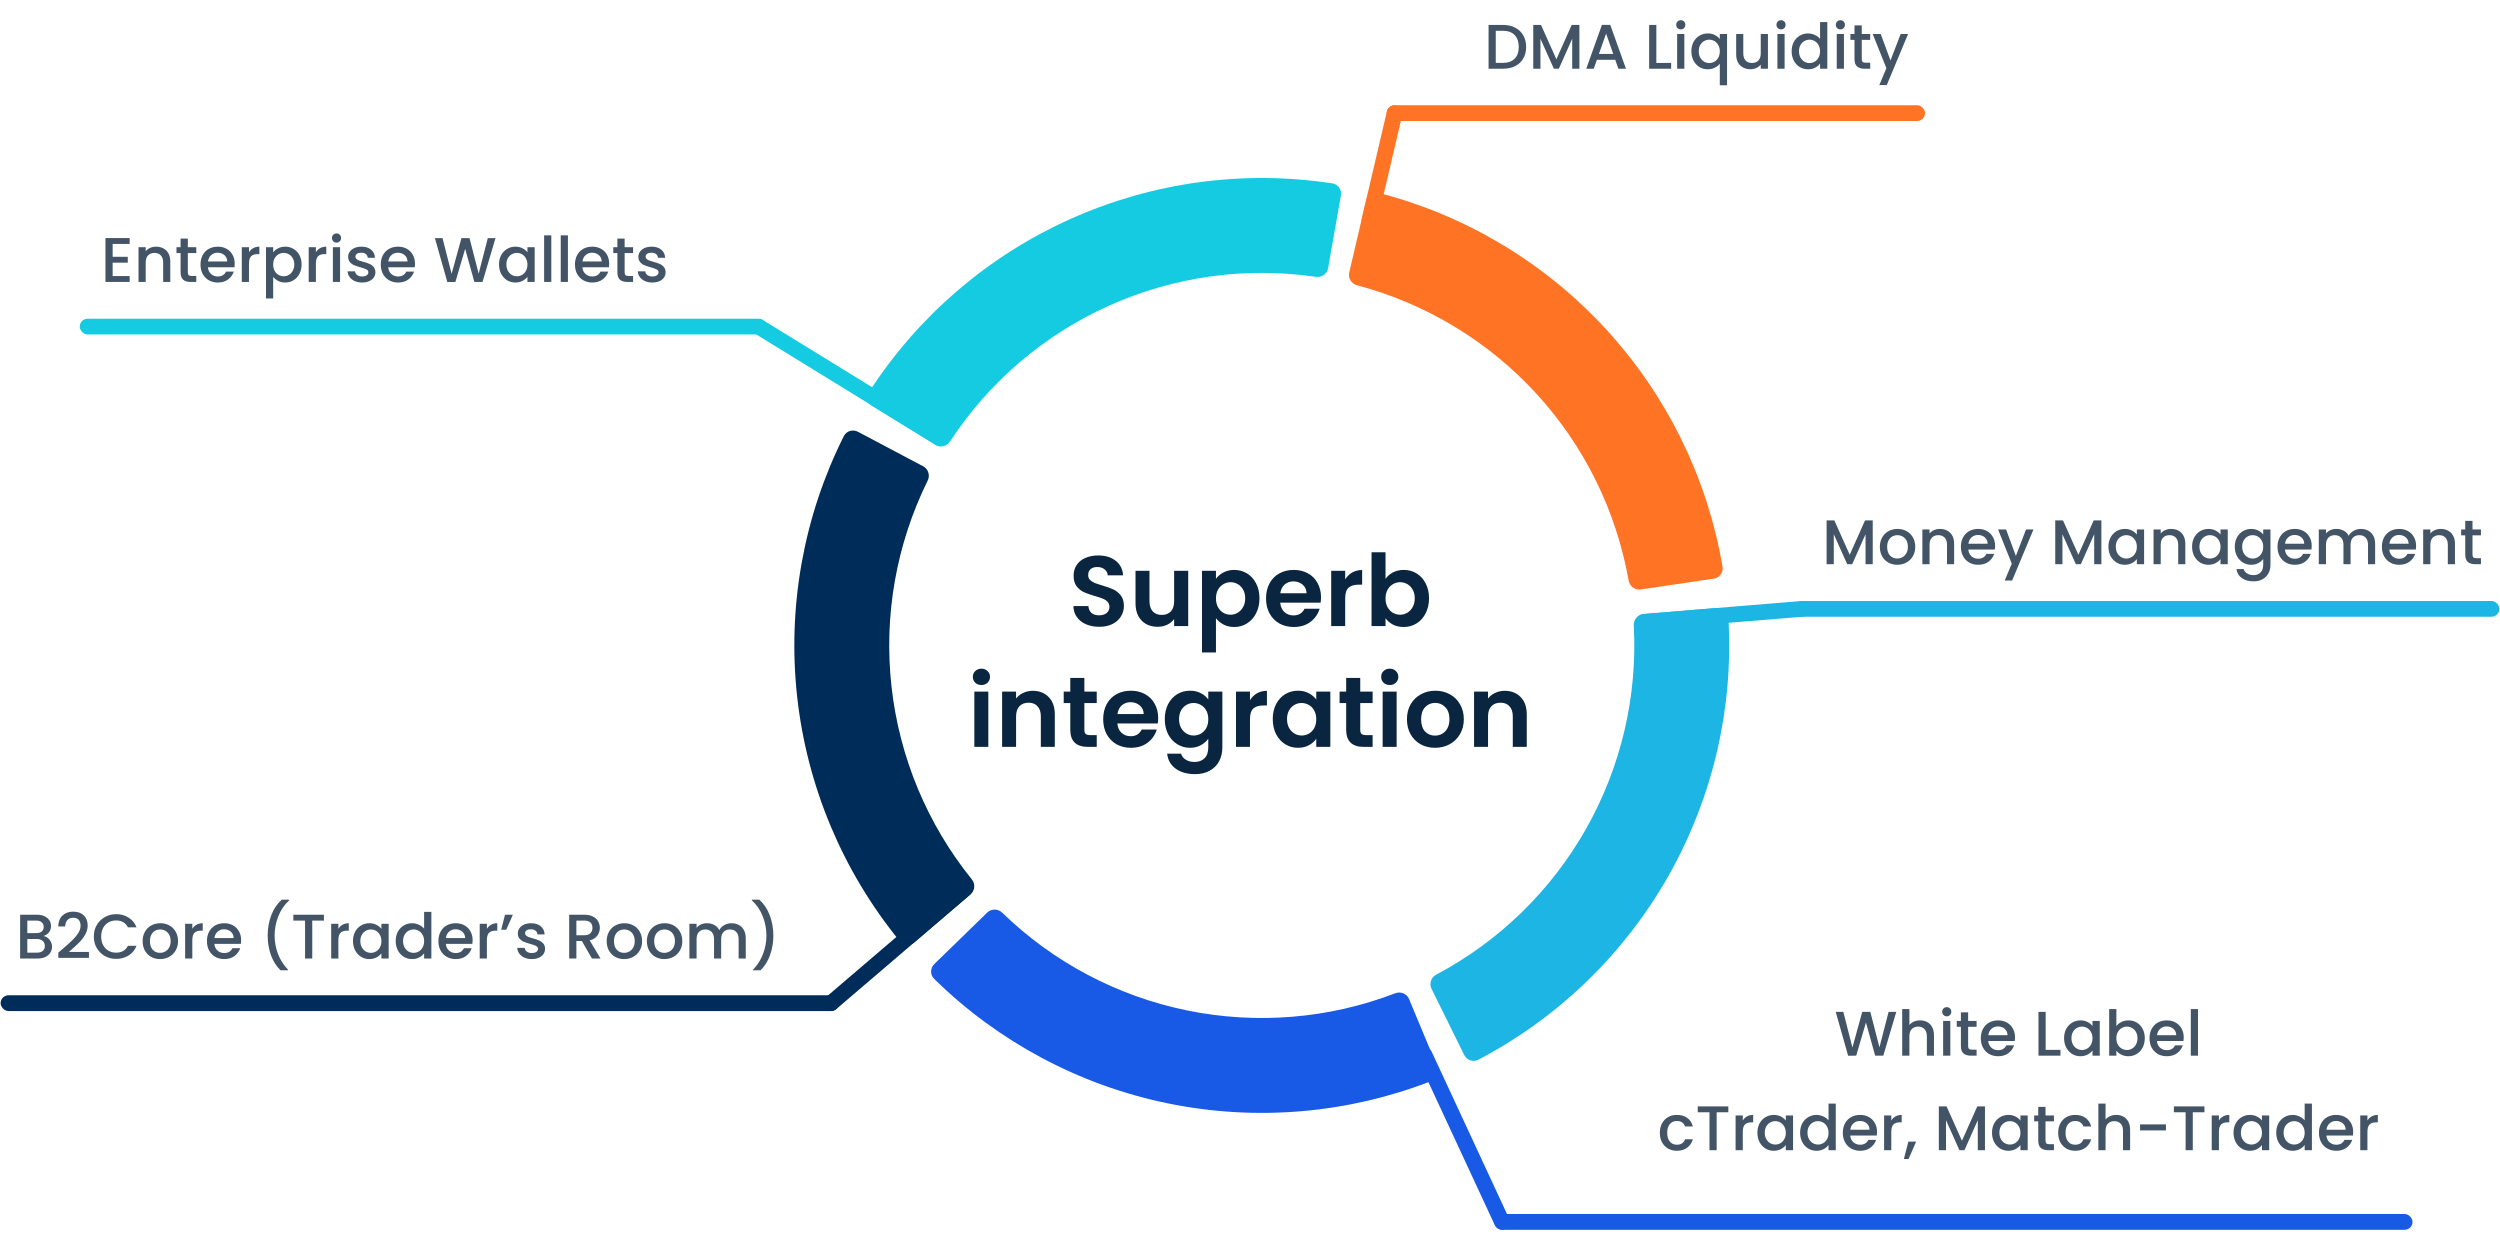 <?xml version="1.0" encoding="UTF-8"?>
<svg xmlns="http://www.w3.org/2000/svg" width="476" height="235" viewBox="0 0 476 235" fill="none">
  <path d="M209.298 119.342C208.373 119.342 207.537 119.184 206.79 118.867C206.055 118.551 205.473 118.095 205.042 117.499C204.611 116.904 204.39 116.201 204.377 115.39H207.227C207.265 115.935 207.455 116.366 207.797 116.682C208.152 116.999 208.633 117.157 209.241 117.157C209.862 117.157 210.349 117.012 210.704 116.72C211.059 116.416 211.236 116.024 211.236 115.542C211.236 115.15 211.116 114.827 210.875 114.573C210.634 114.32 210.33 114.124 209.963 113.984C209.608 113.832 209.114 113.668 208.481 113.49C207.62 113.237 206.917 112.99 206.372 112.749C205.84 112.496 205.378 112.122 204.985 111.628C204.605 111.122 204.415 110.45 204.415 109.614C204.415 108.829 204.611 108.145 205.004 107.562C205.397 106.98 205.948 106.536 206.657 106.232C207.366 105.916 208.177 105.757 209.089 105.757C210.457 105.757 211.565 106.093 212.414 106.764C213.275 107.423 213.75 108.348 213.839 109.538H210.913C210.888 109.082 210.691 108.709 210.324 108.417C209.969 108.113 209.494 107.961 208.899 107.961C208.38 107.961 207.962 108.094 207.645 108.36C207.341 108.626 207.189 109.013 207.189 109.519C207.189 109.874 207.303 110.172 207.531 110.412C207.772 110.64 208.063 110.83 208.405 110.982C208.76 111.122 209.254 111.286 209.887 111.476C210.748 111.73 211.451 111.983 211.996 112.236C212.541 112.49 213.009 112.87 213.402 113.376C213.795 113.883 213.991 114.548 213.991 115.371C213.991 116.081 213.807 116.739 213.44 117.347C213.073 117.955 212.534 118.443 211.825 118.81C211.116 119.165 210.273 119.342 209.298 119.342ZM226.234 108.683V119.209H223.555V117.879C223.213 118.335 222.764 118.696 222.206 118.962C221.662 119.216 221.066 119.342 220.42 119.342C219.597 119.342 218.869 119.171 218.235 118.829C217.602 118.475 217.102 117.962 216.734 117.29C216.38 116.606 216.202 115.796 216.202 114.858V108.683H218.862V114.478C218.862 115.314 219.071 115.96 219.489 116.416C219.907 116.86 220.477 117.081 221.199 117.081C221.934 117.081 222.51 116.86 222.928 116.416C223.346 115.96 223.555 115.314 223.555 114.478V108.683H226.234ZM231.519 110.203C231.861 109.722 232.329 109.323 232.925 109.006C233.533 108.677 234.223 108.512 234.996 108.512C235.895 108.512 236.706 108.734 237.428 109.177C238.162 109.621 238.739 110.254 239.157 111.077C239.587 111.888 239.803 112.832 239.803 113.908C239.803 114.985 239.587 115.941 239.157 116.777C238.739 117.601 238.162 118.24 237.428 118.696C236.706 119.152 235.895 119.38 234.996 119.38C234.223 119.38 233.539 119.222 232.944 118.905C232.361 118.589 231.886 118.19 231.519 117.708V124.225H228.859V108.683H231.519V110.203ZM237.086 113.908C237.086 113.275 236.953 112.73 236.687 112.274C236.433 111.806 236.091 111.451 235.661 111.21C235.243 110.97 234.787 110.849 234.293 110.849C233.811 110.849 233.355 110.976 232.925 111.229C232.507 111.47 232.165 111.825 231.899 112.293C231.645 112.762 231.519 113.313 231.519 113.946C231.519 114.58 231.645 115.131 231.899 115.599C232.165 116.068 232.507 116.429 232.925 116.682C233.355 116.923 233.811 117.043 234.293 117.043C234.787 117.043 235.243 116.917 235.661 116.663C236.091 116.41 236.433 116.049 236.687 115.58C236.953 115.112 237.086 114.554 237.086 113.908ZM251.521 113.718C251.521 114.098 251.495 114.44 251.445 114.744H243.75C243.813 115.504 244.079 116.1 244.548 116.53C245.016 116.961 245.593 117.176 246.277 117.176C247.265 117.176 247.968 116.752 248.386 115.903H251.255C250.951 116.917 250.368 117.753 249.507 118.411C248.645 119.057 247.588 119.38 246.334 119.38C245.32 119.38 244.408 119.159 243.598 118.715C242.8 118.259 242.173 117.62 241.717 116.796C241.273 115.973 241.052 115.023 241.052 113.946C241.052 112.857 241.273 111.901 241.717 111.077C242.16 110.254 242.781 109.621 243.579 109.177C244.377 108.734 245.295 108.512 246.334 108.512C247.334 108.512 248.227 108.728 249.013 109.158C249.811 109.589 250.425 110.203 250.856 111.001C251.299 111.787 251.521 112.692 251.521 113.718ZM248.766 112.958C248.753 112.274 248.506 111.73 248.025 111.324C247.543 110.906 246.954 110.697 246.258 110.697C245.599 110.697 245.042 110.9 244.586 111.305C244.142 111.698 243.87 112.249 243.769 112.958H248.766ZM256.122 110.317C256.464 109.76 256.908 109.323 257.452 109.006C258.01 108.69 258.643 108.531 259.352 108.531V111.324H258.649C257.813 111.324 257.18 111.521 256.749 111.913C256.331 112.306 256.122 112.99 256.122 113.965V119.209H253.462V108.683H256.122V110.317ZM263.804 110.222C264.146 109.716 264.615 109.304 265.21 108.987C265.818 108.671 266.508 108.512 267.281 108.512C268.18 108.512 268.991 108.734 269.713 109.177C270.448 109.621 271.024 110.254 271.442 111.077C271.873 111.888 272.088 112.832 272.088 113.908C272.088 114.985 271.873 115.941 271.442 116.777C271.024 117.601 270.448 118.24 269.713 118.696C268.991 119.152 268.18 119.38 267.281 119.38C266.496 119.38 265.805 119.228 265.21 118.924C264.627 118.608 264.159 118.202 263.804 117.708V119.209H261.144V105.149H263.804V110.222ZM269.371 113.908C269.371 113.275 269.238 112.73 268.972 112.274C268.719 111.806 268.377 111.451 267.946 111.21C267.528 110.97 267.072 110.849 266.578 110.849C266.097 110.849 265.641 110.976 265.21 111.229C264.792 111.47 264.45 111.825 264.184 112.293C263.931 112.762 263.804 113.313 263.804 113.946C263.804 114.58 263.931 115.131 264.184 115.599C264.45 116.068 264.792 116.429 265.21 116.682C265.641 116.923 266.097 117.043 266.578 117.043C267.072 117.043 267.528 116.917 267.946 116.663C268.377 116.41 268.719 116.049 268.972 115.58C269.238 115.112 269.371 114.554 269.371 113.908ZM186.864 130.429C186.395 130.429 186.003 130.284 185.686 129.992C185.382 129.688 185.23 129.315 185.23 128.871C185.23 128.428 185.382 128.061 185.686 127.769C186.003 127.465 186.395 127.313 186.864 127.313C187.333 127.313 187.719 127.465 188.023 127.769C188.34 128.061 188.498 128.428 188.498 128.871C188.498 129.315 188.34 129.688 188.023 129.992C187.719 130.284 187.333 130.429 186.864 130.429ZM188.175 131.683V142.209H185.515V131.683H188.175ZM196.636 131.531C197.89 131.531 198.903 131.93 199.676 132.728C200.449 133.514 200.835 134.616 200.835 136.034V142.209H198.175V136.395C198.175 135.559 197.966 134.92 197.548 134.476C197.13 134.02 196.56 133.792 195.838 133.792C195.103 133.792 194.521 134.02 194.09 134.476C193.672 134.92 193.463 135.559 193.463 136.395V142.209H190.803V131.683H193.463V132.994C193.818 132.538 194.267 132.184 194.812 131.93C195.369 131.664 195.977 131.531 196.636 131.531ZM206.462 133.868V138.96C206.462 139.315 206.544 139.575 206.709 139.739C206.886 139.891 207.177 139.967 207.583 139.967H208.818V142.209H207.146C204.904 142.209 203.783 141.12 203.783 138.941V133.868H202.529V131.683H203.783V129.08H206.462V131.683H208.818V133.868H206.462ZM220.516 136.718C220.516 137.098 220.491 137.44 220.44 137.744H212.745C212.808 138.504 213.074 139.1 213.543 139.53C214.012 139.961 214.588 140.176 215.272 140.176C216.26 140.176 216.963 139.752 217.381 138.903H220.25C219.946 139.917 219.363 140.753 218.502 141.411C217.641 142.057 216.583 142.38 215.329 142.38C214.316 142.38 213.404 142.159 212.593 141.715C211.795 141.259 211.168 140.62 210.712 139.796C210.269 138.973 210.047 138.023 210.047 136.946C210.047 135.857 210.269 134.901 210.712 134.077C211.155 133.254 211.776 132.621 212.574 132.177C213.372 131.734 214.29 131.512 215.329 131.512C216.33 131.512 217.223 131.728 218.008 132.158C218.806 132.589 219.42 133.203 219.851 134.001C220.294 134.787 220.516 135.692 220.516 136.718ZM217.761 135.958C217.748 135.274 217.501 134.73 217.02 134.324C216.539 133.906 215.95 133.697 215.253 133.697C214.594 133.697 214.037 133.9 213.581 134.305C213.138 134.698 212.865 135.249 212.764 135.958H217.761ZM226.58 131.512C227.366 131.512 228.056 131.671 228.651 131.987C229.247 132.291 229.715 132.69 230.057 133.184V131.683H232.736V142.285C232.736 143.261 232.54 144.128 232.147 144.888C231.755 145.661 231.166 146.269 230.38 146.712C229.595 147.168 228.645 147.396 227.53 147.396C226.036 147.396 224.807 147.048 223.844 146.351C222.894 145.655 222.356 144.705 222.229 143.501H224.87C225.01 143.983 225.307 144.363 225.763 144.641C226.232 144.933 226.796 145.078 227.454 145.078C228.227 145.078 228.854 144.844 229.335 144.375C229.817 143.919 230.057 143.223 230.057 142.285V140.651C229.715 141.145 229.24 141.557 228.632 141.886C228.037 142.216 227.353 142.38 226.58 142.38C225.694 142.38 224.883 142.152 224.148 141.696C223.414 141.24 222.831 140.601 222.4 139.777C221.982 138.941 221.773 137.985 221.773 136.908C221.773 135.844 221.982 134.901 222.4 134.077C222.831 133.254 223.407 132.621 224.129 132.177C224.864 131.734 225.681 131.512 226.58 131.512ZM230.057 136.946C230.057 136.3 229.931 135.749 229.677 135.293C229.424 134.825 229.082 134.47 228.651 134.229C228.221 133.976 227.758 133.849 227.264 133.849C226.77 133.849 226.314 133.97 225.896 134.21C225.478 134.451 225.136 134.806 224.87 135.274C224.617 135.73 224.49 136.275 224.49 136.908C224.49 137.542 224.617 138.099 224.87 138.58C225.136 139.049 225.478 139.41 225.896 139.663C226.327 139.917 226.783 140.043 227.264 140.043C227.758 140.043 228.221 139.923 228.651 139.682C229.082 139.429 229.424 139.074 229.677 138.618C229.931 138.15 230.057 137.592 230.057 136.946ZM237.994 133.317C238.336 132.76 238.78 132.323 239.324 132.006C239.882 131.69 240.515 131.531 241.224 131.531V134.324H240.521C239.685 134.324 239.052 134.521 238.621 134.913C238.203 135.306 237.994 135.99 237.994 136.965V142.209H235.334V131.683H237.994V133.317ZM242.332 136.908C242.332 135.844 242.541 134.901 242.959 134.077C243.39 133.254 243.966 132.621 244.688 132.177C245.423 131.734 246.24 131.512 247.139 131.512C247.924 131.512 248.608 131.671 249.191 131.987C249.786 132.304 250.261 132.703 250.616 133.184V131.683H253.295V142.209H250.616V140.67C250.274 141.164 249.799 141.576 249.191 141.905C248.596 142.222 247.905 142.38 247.12 142.38C246.233 142.38 245.423 142.152 244.688 141.696C243.966 141.24 243.39 140.601 242.959 139.777C242.541 138.941 242.332 137.985 242.332 136.908ZM250.616 136.946C250.616 136.3 250.489 135.749 250.236 135.293C249.983 134.825 249.641 134.47 249.21 134.229C248.779 133.976 248.317 133.849 247.823 133.849C247.329 133.849 246.873 133.97 246.455 134.21C246.037 134.451 245.695 134.806 245.429 135.274C245.176 135.73 245.049 136.275 245.049 136.908C245.049 137.542 245.176 138.099 245.429 138.58C245.695 139.049 246.037 139.41 246.455 139.663C246.886 139.917 247.342 140.043 247.823 140.043C248.317 140.043 248.779 139.923 249.21 139.682C249.641 139.429 249.983 139.074 250.236 138.618C250.489 138.15 250.616 137.592 250.616 136.946ZM258.99 133.868V138.96C258.99 139.315 259.072 139.575 259.237 139.739C259.414 139.891 259.706 139.967 260.111 139.967H261.346V142.209H259.674C257.432 142.209 256.311 141.12 256.311 138.941V133.868H255.057V131.683H256.311V129.08H258.99V131.683H261.346V133.868H258.99ZM264.608 130.429C264.14 130.429 263.747 130.284 263.43 129.992C263.126 129.688 262.974 129.315 262.974 128.871C262.974 128.428 263.126 128.061 263.43 127.769C263.747 127.465 264.14 127.313 264.608 127.313C265.077 127.313 265.463 127.465 265.767 127.769C266.084 128.061 266.242 128.428 266.242 128.871C266.242 129.315 266.084 129.688 265.767 129.992C265.463 130.284 265.077 130.429 264.608 130.429ZM265.919 131.683V142.209H263.259V131.683H265.919ZM273.221 142.38C272.208 142.38 271.296 142.159 270.485 141.715C269.675 141.259 269.035 140.62 268.566 139.796C268.11 138.973 267.882 138.023 267.882 136.946C267.882 135.87 268.117 134.92 268.585 134.096C269.067 133.273 269.719 132.64 270.542 132.196C271.366 131.74 272.284 131.512 273.297 131.512C274.311 131.512 275.229 131.74 276.052 132.196C276.876 132.64 277.522 133.273 277.99 134.096C278.472 134.92 278.712 135.87 278.712 136.946C278.712 138.023 278.465 138.973 277.971 139.796C277.49 140.62 276.831 141.259 275.995 141.715C275.172 142.159 274.247 142.38 273.221 142.38ZM273.221 140.062C273.703 140.062 274.152 139.948 274.57 139.72C275.001 139.48 275.343 139.125 275.596 138.656C275.85 138.188 275.976 137.618 275.976 136.946C275.976 135.946 275.71 135.179 275.178 134.647C274.659 134.103 274.019 133.83 273.259 133.83C272.499 133.83 271.86 134.103 271.34 134.647C270.834 135.179 270.58 135.946 270.58 136.946C270.58 137.947 270.827 138.72 271.321 139.264C271.828 139.796 272.461 140.062 273.221 140.062ZM286.496 131.531C287.75 131.531 288.764 131.93 289.536 132.728C290.309 133.514 290.695 134.616 290.695 136.034V142.209H288.035V136.395C288.035 135.559 287.826 134.92 287.408 134.476C286.99 134.02 286.42 133.792 285.698 133.792C284.964 133.792 284.381 134.02 283.95 134.476C283.532 134.92 283.323 135.559 283.323 136.395V142.209H280.663V131.683H283.323V132.994C283.678 132.538 284.128 132.184 284.672 131.93C285.23 131.664 285.838 131.531 286.496 131.531Z" fill="#0A2540"></path>
  <path d="M326.949 115.757C328.049 115.666 329.018 116.485 329.084 117.588C330.106 134.702 326.163 151.764 317.708 166.712C309.253 181.66 296.661 193.83 281.466 201.771C280.487 202.283 279.286 201.875 278.797 200.884L272.563 188.274C272.073 187.284 272.481 186.087 273.457 185.57C285.407 179.237 295.31 169.612 301.982 157.817C308.654 146.022 311.801 132.575 311.072 119.07C311.012 117.967 311.828 117.001 312.929 116.911L326.949 115.757Z" fill="#1DB5E3"></path>
  <path d="M273.694 203.206C274.118 204.225 273.637 205.399 272.608 205.8C256.637 212.035 239.189 213.53 222.366 210.08C205.542 206.631 190.09 198.391 177.862 186.374C177.074 185.6 177.093 184.332 177.884 183.561L187.967 173.752C188.759 172.982 190.023 173.002 190.815 173.771C200.515 183.195 212.719 189.66 225.994 192.381C239.27 195.103 253.033 193.963 265.659 189.117C266.69 188.721 267.86 189.201 268.285 190.22L273.694 203.206Z" fill="#1859E6"></path>
  <path d="M174.103 179.416C173.263 180.133 171.999 180.035 171.3 179.18C160.457 165.899 153.672 149.756 151.782 132.687C149.893 115.617 152.983 98.381 160.659 83.05C161.153 82.062 162.366 81.69 163.342 82.207L175.776 88.785C176.752 89.302 177.122 90.511 176.633 91.502C170.648 103.629 168.248 117.229 169.739 130.699C171.231 144.168 176.547 156.914 185.04 167.439C185.733 168.298 185.637 169.559 184.797 170.277L174.103 179.416Z" fill="#002C59"></path>
  <path d="M166.122 77.338C165.181 76.76 164.886 75.527 165.485 74.599C174.789 60.198 188.063 48.777 203.725 41.731C219.386 34.684 236.738 32.325 253.686 34.915C254.778 35.082 255.505 36.122 255.313 37.209L252.876 51.064C252.685 52.152 251.648 52.875 250.555 52.715C237.175 50.748 223.496 52.647 211.138 58.207C198.779 63.767 188.285 72.745 180.882 84.062C180.277 84.987 179.048 85.283 178.107 84.704L166.122 77.338Z" fill="#15CBE1"></path>
  <path d="M260.1 38.191C260.352 37.115 261.429 36.446 262.499 36.722C279.099 41.009 294.123 50.005 305.749 62.646C317.374 75.286 325.085 91.008 327.971 107.909C328.157 108.998 327.4 110.015 326.307 110.176L312.391 112.233C311.299 112.394 310.285 111.638 310.093 110.551C307.739 97.233 301.624 84.851 292.451 74.876C283.277 64.902 271.448 57.774 258.373 54.318C257.306 54.035 256.637 52.962 256.889 51.886L260.1 38.191Z" fill="#FF7324"></path>
  <rect x="15.181" y="60.685" width="130.77" height="3" rx="1.5" fill="#15CBE1"></rect>
  <rect width="43.627" height="3" rx="1.5" transform="matrix(0.852 0.524 0.524 -0.852 142.4 62.701)" fill="#15CBE1"></rect>
  <rect x="0.116" y="189.502" width="159.616" height="3" rx="1.5" fill="#002C59"></rect>
  <rect width="36.529" height="3" rx="1.5" transform="matrix(0.76 -0.65 -0.65 -0.76 158.083 193.111)" fill="#002C59"></rect>
  <path d="M21.449 46.449V48.897H24.329V50.013H21.449V52.569H24.689V53.685H20.081V45.333H24.689V46.449H21.449ZM29.71 46.965C30.23 46.965 30.694 47.073 31.102 47.289C31.518 47.505 31.842 47.825 32.074 48.249C32.306 48.673 32.422 49.185 32.422 49.785V53.685H31.066V49.989C31.066 49.397 30.918 48.945 30.622 48.633C30.326 48.313 29.922 48.153 29.41 48.153C28.898 48.153 28.49 48.313 28.186 48.633C27.89 48.945 27.742 49.397 27.742 49.989V53.685H26.374V47.073H27.742V47.829C27.966 47.557 28.25 47.345 28.594 47.193C28.946 47.041 29.318 46.965 29.71 46.965ZM35.763 48.189V51.849C35.763 52.097 35.819 52.277 35.931 52.389C36.051 52.493 36.251 52.545 36.531 52.545H37.371V53.685H36.291C35.675 53.685 35.203 53.541 34.875 53.253C34.547 52.965 34.383 52.497 34.383 51.849V48.189H33.603V47.073H34.383V45.429H35.763V47.073H37.371V48.189H35.763ZM44.692 50.217C44.692 50.465 44.676 50.689 44.644 50.889H39.592C39.632 51.417 39.828 51.841 40.18 52.161C40.532 52.481 40.964 52.641 41.476 52.641C42.212 52.641 42.732 52.333 43.036 51.717H44.512C44.312 52.325 43.948 52.825 43.42 53.217C42.9 53.601 42.252 53.793 41.476 53.793C40.844 53.793 40.276 53.653 39.772 53.373C39.276 53.085 38.884 52.685 38.596 52.173C38.316 51.653 38.176 51.053 38.176 50.373C38.176 49.693 38.312 49.097 38.584 48.585C38.864 48.065 39.252 47.665 39.748 47.385C40.252 47.105 40.828 46.965 41.476 46.965C42.1 46.965 42.656 47.101 43.144 47.373C43.632 47.645 44.012 48.029 44.284 48.525C44.556 49.013 44.692 49.577 44.692 50.217ZM43.264 49.785C43.256 49.281 43.076 48.877 42.724 48.573C42.372 48.269 41.936 48.117 41.416 48.117C40.944 48.117 40.54 48.269 40.204 48.573C39.868 48.869 39.668 49.273 39.604 49.785H43.264ZM47.406 48.033C47.606 47.697 47.87 47.437 48.198 47.253C48.534 47.061 48.93 46.965 49.386 46.965V48.381H49.038C48.502 48.381 48.094 48.517 47.814 48.789C47.542 49.061 47.406 49.533 47.406 50.205V53.685H46.038V47.073H47.406V48.033ZM52.012 48.045C52.244 47.741 52.56 47.485 52.96 47.277C53.36 47.069 53.812 46.965 54.316 46.965C54.892 46.965 55.416 47.109 55.888 47.397C56.368 47.677 56.744 48.073 57.016 48.585C57.288 49.097 57.424 49.685 57.424 50.349C57.424 51.013 57.288 51.609 57.016 52.137C56.744 52.657 56.368 53.065 55.888 53.361C55.416 53.649 54.892 53.793 54.316 53.793C53.812 53.793 53.364 53.693 52.972 53.493C52.58 53.285 52.26 53.029 52.012 52.725V56.829H50.644V47.073H52.012V48.045ZM56.032 50.349C56.032 49.893 55.936 49.501 55.744 49.173C55.56 48.837 55.312 48.585 55 48.417C54.696 48.241 54.368 48.153 54.016 48.153C53.672 48.153 53.344 48.241 53.032 48.417C52.728 48.593 52.48 48.849 52.288 49.185C52.104 49.521 52.012 49.917 52.012 50.373C52.012 50.829 52.104 51.229 52.288 51.573C52.48 51.909 52.728 52.165 53.032 52.341C53.344 52.517 53.672 52.605 54.016 52.605C54.368 52.605 54.696 52.517 55 52.341C55.312 52.157 55.56 51.893 55.744 51.549C55.936 51.205 56.032 50.805 56.032 50.349ZM60.145 48.033C60.344 47.697 60.608 47.437 60.937 47.253C61.273 47.061 61.669 46.965 62.124 46.965V48.381H61.776C61.24 48.381 60.833 48.517 60.553 48.789C60.281 49.061 60.145 49.533 60.145 50.205V53.685H58.776V47.073H60.145V48.033ZM64.078 46.197C63.83 46.197 63.622 46.113 63.454 45.945C63.286 45.777 63.202 45.569 63.202 45.321C63.202 45.073 63.286 44.865 63.454 44.697C63.622 44.529 63.83 44.445 64.078 44.445C64.318 44.445 64.522 44.529 64.69 44.697C64.858 44.865 64.942 45.073 64.942 45.321C64.942 45.569 64.858 45.777 64.69 45.945C64.522 46.113 64.318 46.197 64.078 46.197ZM64.75 47.073V53.685H63.382V47.073H64.75ZM68.946 53.793C68.426 53.793 67.958 53.701 67.542 53.517C67.134 53.325 66.81 53.069 66.57 52.749C66.33 52.421 66.202 52.057 66.186 51.657H67.602C67.626 51.937 67.758 52.173 67.998 52.365C68.246 52.549 68.554 52.641 68.922 52.641C69.306 52.641 69.602 52.569 69.81 52.425C70.026 52.273 70.134 52.081 70.134 51.849C70.134 51.601 70.014 51.417 69.774 51.297C69.542 51.177 69.17 51.045 68.658 50.901C68.162 50.765 67.758 50.633 67.446 50.505C67.134 50.377 66.862 50.181 66.63 49.917C66.406 49.653 66.294 49.305 66.294 48.873C66.294 48.521 66.398 48.201 66.606 47.913C66.814 47.617 67.11 47.385 67.494 47.217C67.886 47.049 68.334 46.965 68.838 46.965C69.59 46.965 70.194 47.157 70.65 47.541C71.114 47.917 71.362 48.433 71.394 49.089H70.026C70.002 48.793 69.882 48.557 69.666 48.381C69.45 48.205 69.158 48.117 68.79 48.117C68.43 48.117 68.154 48.185 67.962 48.321C67.77 48.457 67.674 48.637 67.674 48.861C67.674 49.037 67.738 49.185 67.866 49.305C67.994 49.425 68.15 49.521 68.334 49.593C68.518 49.657 68.79 49.741 69.15 49.845C69.63 49.973 70.022 50.105 70.326 50.241C70.638 50.369 70.906 50.561 71.13 50.817C71.354 51.073 71.47 51.413 71.478 51.837C71.478 52.213 71.374 52.549 71.166 52.845C70.958 53.141 70.662 53.373 70.278 53.541C69.902 53.709 69.458 53.793 68.946 53.793ZM79.016 50.217C79.016 50.465 79 50.689 78.968 50.889H73.916C73.956 51.417 74.152 51.841 74.504 52.161C74.856 52.481 75.288 52.641 75.8 52.641C76.536 52.641 77.056 52.333 77.36 51.717H78.836C78.636 52.325 78.272 52.825 77.744 53.217C77.224 53.601 76.576 53.793 75.8 53.793C75.168 53.793 74.6 53.653 74.096 53.373C73.6 53.085 73.208 52.685 72.92 52.173C72.64 51.653 72.5 51.053 72.5 50.373C72.5 49.693 72.636 49.097 72.908 48.585C73.188 48.065 73.576 47.665 74.072 47.385C74.576 47.105 75.152 46.965 75.8 46.965C76.424 46.965 76.98 47.101 77.468 47.373C77.956 47.645 78.336 48.029 78.608 48.525C78.88 49.013 79.016 49.577 79.016 50.217ZM77.588 49.785C77.58 49.281 77.4 48.877 77.048 48.573C76.696 48.269 76.26 48.117 75.74 48.117C75.268 48.117 74.864 48.269 74.528 48.573C74.192 48.869 73.992 49.273 73.928 49.785H77.588ZM94.34 45.345L91.868 53.685H90.32L88.568 47.373L86.708 53.685L85.172 53.697L82.808 45.345H84.26L85.988 52.137L87.86 45.345H89.396L91.136 52.101L92.876 45.345H94.34ZM95.012 50.349C95.012 49.685 95.148 49.097 95.42 48.585C95.7 48.073 96.076 47.677 96.548 47.397C97.028 47.109 97.556 46.965 98.132 46.965C98.652 46.965 99.104 47.069 99.488 47.277C99.88 47.477 100.192 47.729 100.424 48.033V47.073H101.804V53.685H100.424V52.701C100.192 53.013 99.876 53.273 99.476 53.481C99.076 53.689 98.62 53.793 98.108 53.793C97.54 53.793 97.02 53.649 96.548 53.361C96.076 53.065 95.7 52.657 95.42 52.137C95.148 51.609 95.012 51.013 95.012 50.349ZM100.424 50.373C100.424 49.917 100.328 49.521 100.136 49.185C99.952 48.849 99.708 48.593 99.404 48.417C99.1 48.241 98.772 48.153 98.42 48.153C98.068 48.153 97.74 48.241 97.436 48.417C97.132 48.585 96.884 48.837 96.692 49.173C96.508 49.501 96.416 49.893 96.416 50.349C96.416 50.805 96.508 51.205 96.692 51.549C96.884 51.893 97.132 52.157 97.436 52.341C97.748 52.517 98.076 52.605 98.42 52.605C98.772 52.605 99.1 52.517 99.404 52.341C99.708 52.165 99.952 51.909 100.136 51.573C100.328 51.229 100.424 50.829 100.424 50.373ZM104.969 44.805V53.685H103.601V44.805H104.969ZM108.133 44.805V53.685H106.765V44.805H108.133ZM115.989 50.217C115.989 50.465 115.973 50.689 115.941 50.889H110.889C110.929 51.417 111.125 51.841 111.477 52.161C111.829 52.481 112.261 52.641 112.773 52.641C113.509 52.641 114.029 52.333 114.333 51.717H115.809C115.609 52.325 115.245 52.825 114.717 53.217C114.197 53.601 113.549 53.793 112.773 53.793C112.141 53.793 111.573 53.653 111.069 53.373C110.573 53.085 110.181 52.685 109.893 52.173C109.613 51.653 109.473 51.053 109.473 50.373C109.473 49.693 109.609 49.097 109.881 48.585C110.161 48.065 110.549 47.665 111.045 47.385C111.549 47.105 112.125 46.965 112.773 46.965C113.397 46.965 113.953 47.101 114.441 47.373C114.929 47.645 115.309 48.029 115.581 48.525C115.853 49.013 115.989 49.577 115.989 50.217ZM114.561 49.785C114.553 49.281 114.373 48.877 114.021 48.573C113.669 48.269 113.233 48.117 112.713 48.117C112.241 48.117 111.837 48.269 111.501 48.573C111.165 48.869 110.965 49.273 110.901 49.785H114.561ZM118.931 48.189V51.849C118.931 52.097 118.987 52.277 119.099 52.389C119.219 52.493 119.419 52.545 119.699 52.545H120.539V53.685H119.459C118.843 53.685 118.371 53.541 118.043 53.253C117.715 52.965 117.551 52.497 117.551 51.849V48.189H116.771V47.073H117.551V45.429H118.931V47.073H120.539V48.189H118.931ZM124.2 53.793C123.68 53.793 123.212 53.701 122.796 53.517C122.388 53.325 122.064 53.069 121.824 52.749C121.584 52.421 121.456 52.057 121.44 51.657H122.856C122.88 51.937 123.012 52.173 123.252 52.365C123.5 52.549 123.808 52.641 124.176 52.641C124.56 52.641 124.856 52.569 125.064 52.425C125.28 52.273 125.388 52.081 125.388 51.849C125.388 51.601 125.268 51.417 125.028 51.297C124.796 51.177 124.424 51.045 123.912 50.901C123.416 50.765 123.012 50.633 122.7 50.505C122.388 50.377 122.116 50.181 121.884 49.917C121.66 49.653 121.548 49.305 121.548 48.873C121.548 48.521 121.652 48.201 121.86 47.913C122.068 47.617 122.364 47.385 122.748 47.217C123.14 47.049 123.588 46.965 124.092 46.965C124.844 46.965 125.448 47.157 125.904 47.541C126.368 47.917 126.616 48.433 126.648 49.089H125.28C125.256 48.793 125.136 48.557 124.92 48.381C124.704 48.205 124.412 48.117 124.044 48.117C123.684 48.117 123.408 48.185 123.216 48.321C123.024 48.457 122.928 48.637 122.928 48.861C122.928 49.037 122.992 49.185 123.12 49.305C123.248 49.425 123.404 49.521 123.588 49.593C123.772 49.657 124.044 49.741 124.404 49.845C124.884 49.973 125.276 50.105 125.58 50.241C125.892 50.369 126.16 50.561 126.384 50.817C126.608 51.073 126.724 51.413 126.732 51.837C126.732 52.213 126.628 52.549 126.42 52.845C126.212 53.141 125.916 53.373 125.532 53.541C125.156 53.709 124.712 53.793 124.2 53.793Z" fill="#425466"></path>
  <path d="M8.296 178.218C8.745 178.298 9.124 178.534 9.437 178.926C9.748 179.318 9.905 179.762 9.905 180.258C9.905 180.682 9.793 181.066 9.569 181.41C9.352 181.746 9.037 182.014 8.62 182.214C8.204 182.406 7.721 182.502 7.168 182.502H3.833V174.162H7.013C7.58 174.162 8.069 174.258 8.476 174.45C8.884 174.642 9.193 174.902 9.4 175.23C9.608 175.55 9.713 175.91 9.713 176.31C9.713 176.79 9.585 177.19 9.329 177.51C9.072 177.83 8.729 178.066 8.296 178.218ZM5.2 177.666H6.893C7.34 177.666 7.689 177.566 7.936 177.366C8.193 177.158 8.32 176.862 8.32 176.478C8.32 176.102 8.193 175.81 7.936 175.602C7.689 175.386 7.34 175.278 6.893 175.278H5.2V177.666ZM7.048 181.386C7.513 181.386 7.877 181.274 8.14 181.05C8.405 180.826 8.537 180.514 8.537 180.114C8.537 179.706 8.396 179.382 8.117 179.142C7.837 178.902 7.465 178.782 7 178.782H5.2V181.386H7.048ZM11.967 180.642C12.735 179.978 13.339 179.434 13.779 179.01C14.227 178.578 14.599 178.13 14.895 177.666C15.191 177.202 15.339 176.738 15.339 176.274C15.339 175.794 15.223 175.418 14.991 175.146C14.767 174.874 14.411 174.738 13.923 174.738C13.451 174.738 13.083 174.89 12.819 175.194C12.563 175.49 12.427 175.89 12.411 176.394H11.091C11.115 175.482 11.387 174.786 11.907 174.306C12.435 173.818 13.103 173.574 13.911 173.574C14.783 173.574 15.463 173.814 15.951 174.294C16.447 174.774 16.695 175.414 16.695 176.214C16.695 176.79 16.547 177.346 16.251 177.882C15.963 178.41 15.615 178.886 15.207 179.31C14.807 179.726 14.295 180.21 13.671 180.762L13.131 181.242H16.935V182.382H11.103V181.386L11.967 180.642ZM17.861 178.314C17.861 177.498 18.049 176.766 18.425 176.118C18.809 175.47 19.325 174.966 19.973 174.606C20.629 174.238 21.345 174.054 22.121 174.054C23.009 174.054 23.797 174.274 24.485 174.714C25.181 175.146 25.685 175.762 25.997 176.562H24.353C24.137 176.122 23.837 175.794 23.453 175.578C23.069 175.362 22.625 175.254 22.121 175.254C21.569 175.254 21.077 175.378 20.645 175.626C20.213 175.874 19.873 176.23 19.625 176.694C19.385 177.158 19.265 177.698 19.265 178.314C19.265 178.93 19.385 179.47 19.625 179.934C19.873 180.398 20.213 180.758 20.645 181.014C21.077 181.262 21.569 181.386 22.121 181.386C22.625 181.386 23.069 181.278 23.453 181.062C23.837 180.846 24.137 180.518 24.353 180.078H25.997C25.685 180.878 25.181 181.494 24.485 181.926C23.797 182.358 23.009 182.574 22.121 182.574C21.337 182.574 20.621 182.394 19.973 182.034C19.325 181.666 18.809 181.158 18.425 180.51C18.049 179.862 17.861 179.13 17.861 178.314ZM30.466 182.61C29.842 182.61 29.278 182.47 28.774 182.19C28.27 181.902 27.874 181.502 27.586 180.99C27.298 180.47 27.154 179.87 27.154 179.19C27.154 178.518 27.302 177.922 27.598 177.402C27.894 176.882 28.298 176.482 28.81 176.202C29.322 175.922 29.894 175.782 30.526 175.782C31.158 175.782 31.73 175.922 32.242 176.202C32.754 176.482 33.158 176.882 33.454 177.402C33.75 177.922 33.898 178.518 33.898 179.19C33.898 179.862 33.746 180.458 33.442 180.978C33.138 181.498 32.722 181.902 32.194 182.19C31.674 182.47 31.098 182.61 30.466 182.61ZM30.466 181.422C30.818 181.422 31.146 181.338 31.45 181.17C31.762 181.002 32.014 180.75 32.206 180.414C32.398 180.078 32.494 179.67 32.494 179.19C32.494 178.71 32.402 178.306 32.218 177.978C32.034 177.642 31.79 177.39 31.486 177.222C31.182 177.054 30.854 176.97 30.502 176.97C30.15 176.97 29.822 177.054 29.518 177.222C29.222 177.39 28.986 177.642 28.81 177.978C28.634 178.306 28.546 178.71 28.546 179.19C28.546 179.902 28.726 180.454 29.086 180.846C29.454 181.23 29.914 181.422 30.466 181.422ZM36.618 176.85C36.819 176.514 37.083 176.254 37.41 176.07C37.746 175.878 38.142 175.782 38.599 175.782V177.198H38.251C37.715 177.198 37.306 177.334 37.026 177.606C36.755 177.878 36.618 178.35 36.618 179.022V182.502H35.251V175.89H36.618V176.85ZM45.916 179.034C45.916 179.282 45.9 179.506 45.868 179.706H40.816C40.856 180.234 41.052 180.658 41.404 180.978C41.756 181.298 42.188 181.458 42.7 181.458C43.436 181.458 43.956 181.15 44.26 180.534H45.736C45.536 181.142 45.172 181.642 44.644 182.034C44.124 182.418 43.476 182.61 42.7 182.61C42.068 182.61 41.5 182.47 40.996 182.19C40.5 181.902 40.108 181.502 39.82 180.99C39.54 180.47 39.4 179.87 39.4 179.19C39.4 178.51 39.536 177.914 39.808 177.402C40.088 176.882 40.476 176.482 40.972 176.202C41.476 175.922 42.052 175.782 42.7 175.782C43.324 175.782 43.88 175.918 44.368 176.19C44.856 176.462 45.236 176.846 45.508 177.342C45.78 177.83 45.916 178.394 45.916 179.034ZM44.488 178.602C44.48 178.098 44.3 177.694 43.948 177.39C43.596 177.086 43.16 176.934 42.64 176.934C42.168 176.934 41.764 177.086 41.428 177.39C41.092 177.686 40.892 178.09 40.828 178.602H44.488ZM53.403 184.734C52.619 183.982 52.015 183.026 51.591 181.866C51.175 180.706 50.967 179.462 50.967 178.134C50.967 176.774 51.191 175.49 51.639 174.282C52.095 173.074 52.763 172.078 53.643 171.294H55.059V171.426C54.139 172.274 53.447 173.29 52.983 174.474C52.519 175.658 52.287 176.878 52.287 178.134C52.287 179.342 52.503 180.51 52.935 181.638C53.367 182.766 53.995 183.754 54.819 184.602V184.734H53.403ZM61.674 174.162V175.278H59.454V182.502H58.086V175.278H55.854V174.162H61.674ZM64.427 176.85C64.627 176.514 64.891 176.254 65.219 176.07C65.555 175.878 65.951 175.782 66.407 175.782V177.198H66.059C65.523 177.198 65.115 177.334 64.835 177.606C64.563 177.878 64.427 178.35 64.427 179.022V182.502H63.059V175.89H64.427V176.85ZM67.209 179.166C67.209 178.502 67.344 177.914 67.617 177.402C67.897 176.89 68.272 176.494 68.745 176.214C69.225 175.926 69.752 175.782 70.329 175.782C70.849 175.782 71.3 175.886 71.684 176.094C72.076 176.294 72.388 176.546 72.621 176.85V175.89H74.001V182.502H72.621V181.518C72.388 181.83 72.073 182.09 71.672 182.298C71.272 182.506 70.817 182.61 70.305 182.61C69.737 182.61 69.216 182.466 68.745 182.178C68.272 181.882 67.897 181.474 67.617 180.954C67.344 180.426 67.209 179.83 67.209 179.166ZM72.621 179.19C72.621 178.734 72.525 178.338 72.332 178.002C72.148 177.666 71.904 177.41 71.6 177.234C71.296 177.058 70.969 176.97 70.617 176.97C70.264 176.97 69.936 177.058 69.632 177.234C69.329 177.402 69.081 177.654 68.888 177.99C68.704 178.318 68.612 178.71 68.612 179.166C68.612 179.622 68.704 180.022 68.888 180.366C69.081 180.71 69.329 180.974 69.632 181.158C69.945 181.334 70.272 181.422 70.617 181.422C70.969 181.422 71.296 181.334 71.6 181.158C71.904 180.982 72.148 180.726 72.332 180.39C72.525 180.046 72.621 179.646 72.621 179.19ZM75.341 179.166C75.341 178.502 75.477 177.914 75.749 177.402C76.029 176.89 76.405 176.494 76.877 176.214C77.357 175.926 77.889 175.782 78.473 175.782C78.905 175.782 79.329 175.878 79.745 176.07C80.169 176.254 80.505 176.502 80.753 176.814V173.622H82.133V182.502H80.753V181.506C80.529 181.826 80.217 182.09 79.817 182.298C79.425 182.506 78.973 182.61 78.461 182.61C77.885 182.61 77.357 182.466 76.877 182.178C76.405 181.882 76.029 181.474 75.749 180.954C75.477 180.426 75.341 179.83 75.341 179.166ZM80.753 179.19C80.753 178.734 80.657 178.338 80.465 178.002C80.281 177.666 80.037 177.41 79.733 177.234C79.429 177.058 79.101 176.97 78.749 176.97C78.397 176.97 78.069 177.058 77.765 177.234C77.461 177.402 77.213 177.654 77.021 177.99C76.837 178.318 76.745 178.71 76.745 179.166C76.745 179.622 76.837 180.022 77.021 180.366C77.213 180.71 77.461 180.974 77.765 181.158C78.077 181.334 78.405 181.422 78.749 181.422C79.101 181.422 79.429 181.334 79.733 181.158C80.037 180.982 80.281 180.726 80.465 180.39C80.657 180.046 80.753 179.646 80.753 179.19ZM89.99 179.034C89.99 179.282 89.974 179.506 89.942 179.706H84.89C84.93 180.234 85.126 180.658 85.478 180.978C85.83 181.298 86.262 181.458 86.774 181.458C87.51 181.458 88.03 181.15 88.334 180.534H89.81C89.61 181.142 89.246 181.642 88.718 182.034C88.198 182.418 87.55 182.61 86.774 182.61C86.142 182.61 85.574 182.47 85.07 182.19C84.574 181.902 84.182 181.502 83.894 180.99C83.614 180.47 83.474 179.87 83.474 179.19C83.474 178.51 83.61 177.914 83.882 177.402C84.162 176.882 84.55 176.482 85.046 176.202C85.55 175.922 86.126 175.782 86.774 175.782C87.398 175.782 87.954 175.918 88.442 176.19C88.93 176.462 89.31 176.846 89.582 177.342C89.854 177.83 89.99 178.394 89.99 179.034ZM88.562 178.602C88.554 178.098 88.374 177.694 88.022 177.39C87.67 177.086 87.234 176.934 86.714 176.934C86.242 176.934 85.838 177.086 85.502 177.39C85.166 177.686 84.966 178.09 84.902 178.602H88.562ZM92.704 176.85C92.904 176.514 93.168 176.254 93.496 176.07C93.832 175.878 94.228 175.782 94.684 175.782V177.198H94.336C93.8 177.198 93.392 177.334 93.112 177.606C92.84 177.878 92.704 178.35 92.704 179.022V182.502H91.336V175.89H92.704V176.85ZM96.158 174.162H97.646L96.386 177.018H95.426L96.158 174.162ZM101.248 182.61C100.728 182.61 100.26 182.518 99.844 182.334C99.436 182.142 99.112 181.886 98.872 181.566C98.632 181.238 98.504 180.874 98.488 180.474H99.904C99.928 180.754 100.06 180.99 100.3 181.182C100.548 181.366 100.856 181.458 101.224 181.458C101.608 181.458 101.904 181.386 102.112 181.242C102.328 181.09 102.436 180.898 102.436 180.666C102.436 180.418 102.316 180.234 102.076 180.114C101.844 179.994 101.472 179.862 100.96 179.718C100.464 179.582 100.06 179.45 99.748 179.322C99.436 179.194 99.164 178.998 98.932 178.734C98.708 178.47 98.596 178.122 98.596 177.69C98.596 177.338 98.7 177.018 98.908 176.73C99.116 176.434 99.412 176.202 99.796 176.034C100.188 175.866 100.636 175.782 101.14 175.782C101.892 175.782 102.496 175.974 102.952 176.358C103.416 176.734 103.664 177.25 103.696 177.906H102.328C102.304 177.61 102.184 177.374 101.968 177.198C101.752 177.022 101.46 176.934 101.092 176.934C100.732 176.934 100.456 177.002 100.264 177.138C100.072 177.274 99.976 177.454 99.976 177.678C99.976 177.854 100.04 178.002 100.168 178.122C100.296 178.242 100.452 178.338 100.636 178.41C100.82 178.474 101.092 178.558 101.452 178.662C101.932 178.79 102.324 178.922 102.628 179.058C102.94 179.186 103.208 179.378 103.432 179.634C103.656 179.89 103.772 180.23 103.78 180.654C103.78 181.03 103.676 181.366 103.468 181.662C103.26 181.958 102.964 182.19 102.58 182.358C102.204 182.526 101.76 182.61 101.248 182.61ZM112.707 182.502L110.787 179.166H109.743V182.502H108.375V174.162H111.255C111.895 174.162 112.435 174.274 112.875 174.498C113.323 174.722 113.655 175.022 113.871 175.398C114.095 175.774 114.207 176.194 114.207 176.658C114.207 177.202 114.047 177.698 113.727 178.146C113.415 178.586 112.931 178.886 112.275 179.046L114.339 182.502H112.707ZM109.743 178.074H111.255C111.767 178.074 112.151 177.946 112.407 177.69C112.671 177.434 112.803 177.09 112.803 176.658C112.803 176.226 112.675 175.89 112.419 175.65C112.163 175.402 111.775 175.278 111.255 175.278H109.743V178.074ZM118.825 182.61C118.201 182.61 117.637 182.47 117.133 182.19C116.629 181.902 116.233 181.502 115.945 180.99C115.657 180.47 115.513 179.87 115.513 179.19C115.513 178.518 115.661 177.922 115.957 177.402C116.253 176.882 116.657 176.482 117.169 176.202C117.681 175.922 118.253 175.782 118.885 175.782C119.517 175.782 120.089 175.922 120.601 176.202C121.113 176.482 121.517 176.882 121.813 177.402C122.109 177.922 122.257 178.518 122.257 179.19C122.257 179.862 122.105 180.458 121.801 180.978C121.497 181.498 121.081 181.902 120.553 182.19C120.033 182.47 119.457 182.61 118.825 182.61ZM118.825 181.422C119.177 181.422 119.505 181.338 119.809 181.17C120.121 181.002 120.373 180.75 120.565 180.414C120.757 180.078 120.853 179.67 120.853 179.19C120.853 178.71 120.761 178.306 120.577 177.978C120.393 177.642 120.149 177.39 119.845 177.222C119.541 177.054 119.213 176.97 118.861 176.97C118.509 176.97 118.181 177.054 117.877 177.222C117.581 177.39 117.345 177.642 117.169 177.978C116.993 178.306 116.905 178.71 116.905 179.19C116.905 179.902 117.085 180.454 117.445 180.846C117.813 181.23 118.273 181.422 118.825 181.422ZM126.478 182.61C125.854 182.61 125.29 182.47 124.786 182.19C124.282 181.902 123.886 181.502 123.598 180.99C123.31 180.47 123.166 179.87 123.166 179.19C123.166 178.518 123.314 177.922 123.61 177.402C123.906 176.882 124.31 176.482 124.822 176.202C125.334 175.922 125.906 175.782 126.538 175.782C127.17 175.782 127.742 175.922 128.254 176.202C128.766 176.482 129.17 176.882 129.466 177.402C129.762 177.922 129.91 178.518 129.91 179.19C129.91 179.862 129.758 180.458 129.454 180.978C129.15 181.498 128.734 181.902 128.206 182.19C127.686 182.47 127.11 182.61 126.478 182.61ZM126.478 181.422C126.83 181.422 127.158 181.338 127.462 181.17C127.774 181.002 128.026 180.75 128.218 180.414C128.41 180.078 128.506 179.67 128.506 179.19C128.506 178.71 128.414 178.306 128.23 177.978C128.046 177.642 127.802 177.39 127.498 177.222C127.194 177.054 126.866 176.97 126.514 176.97C126.162 176.97 125.834 177.054 125.53 177.222C125.234 177.39 124.998 177.642 124.822 177.978C124.646 178.306 124.558 178.71 124.558 179.19C124.558 179.902 124.738 180.454 125.098 180.846C125.466 181.23 125.926 181.422 126.478 181.422ZM139.266 175.782C139.786 175.782 140.25 175.89 140.658 176.106C141.074 176.322 141.398 176.642 141.63 177.066C141.87 177.49 141.99 178.002 141.99 178.602V182.502H140.634V178.806C140.634 178.214 140.486 177.762 140.19 177.45C139.894 177.13 139.49 176.97 138.978 176.97C138.466 176.97 138.058 177.13 137.754 177.45C137.458 177.762 137.31 178.214 137.31 178.806V182.502H135.954V178.806C135.954 178.214 135.806 177.762 135.51 177.45C135.214 177.13 134.81 176.97 134.298 176.97C133.786 176.97 133.378 177.13 133.074 177.45C132.778 177.762 132.63 178.214 132.63 178.806V182.502H131.262V175.89H132.63V176.646C132.854 176.374 133.138 176.162 133.482 176.01C133.826 175.858 134.194 175.782 134.586 175.782C135.114 175.782 135.586 175.894 136.002 176.118C136.418 176.342 136.738 176.666 136.962 177.09C137.162 176.69 137.474 176.374 137.898 176.142C138.322 175.902 138.778 175.782 139.266 175.782ZM143.395 184.734V184.602C144.219 183.754 144.847 182.766 145.279 181.638C145.711 180.51 145.927 179.342 145.927 178.134C145.927 176.878 145.695 175.658 145.231 174.474C144.767 173.29 144.075 172.274 143.155 171.426V171.294H144.571C145.451 172.078 146.115 173.074 146.563 174.282C147.019 175.49 147.247 176.774 147.247 178.134C147.247 179.462 147.035 180.706 146.611 181.866C146.195 183.026 145.595 183.982 144.811 184.734H143.395Z" fill="#425466"></path>
  <rect x="284.507" y="231.15" width="174.835" height="3" rx="1.5" fill="#1859E6"></rect>
  <rect x="341.644" y="114.427" width="134.24" height="3" rx="1.5" fill="#1DB5E3"></rect>
  <rect width="33.184" height="3" rx="1.5" transform="matrix(-0.997 0.082 0.082 0.997 344.469 114.312)" fill="#1DB5E3"></rect>
  <rect x="264.028" y="20.038" width="102.496" height="3" rx="1.5" fill="#FF7324"></rect>
  <rect x="285.241" y="234.625" width="38" height="3" rx="1.5" transform="rotate(-114.9 285.241 234.625)" fill="#1859E6"></rect>
  <rect width="24" height="3" rx="1.5" transform="matrix(-0.228 0.974 0.974 0.228 264.408 19.74)" fill="#FF7324"></rect>
  <path d="M361.052 192.66L358.58 201H357.032L355.28 194.688L353.42 201L351.884 201.012L349.52 192.66H350.972L352.7 199.452L354.572 192.66H356.108L357.848 199.416L359.588 192.66H361.052ZM365.6 194.28C366.104 194.28 366.552 194.388 366.944 194.604C367.344 194.82 367.656 195.14 367.88 195.564C368.112 195.988 368.228 196.5 368.228 197.1V201H366.872V197.304C366.872 196.712 366.724 196.26 366.428 195.948C366.132 195.628 365.728 195.468 365.216 195.468C364.704 195.468 364.296 195.628 363.992 195.948C363.696 196.26 363.548 196.712 363.548 197.304V201H362.18V192.12H363.548V195.156C363.78 194.876 364.072 194.66 364.424 194.508C364.784 194.356 365.176 194.28 365.6 194.28ZM370.669 193.512C370.421 193.512 370.213 193.428 370.045 193.26C369.877 193.092 369.793 192.884 369.793 192.636C369.793 192.388 369.877 192.18 370.045 192.012C370.213 191.844 370.421 191.76 370.669 191.76C370.909 191.76 371.113 191.844 371.281 192.012C371.449 192.18 371.533 192.388 371.533 192.636C371.533 192.884 371.449 193.092 371.281 193.26C371.113 193.428 370.909 193.512 370.669 193.512ZM371.341 194.388V201H369.973V194.388H371.341ZM374.733 195.504V199.164C374.733 199.412 374.789 199.592 374.901 199.704C375.021 199.808 375.221 199.86 375.501 199.86H376.341V201H375.261C374.645 201 374.173 200.856 373.845 200.568C373.517 200.28 373.353 199.812 373.353 199.164V195.504H372.573V194.388H373.353V192.744H374.733V194.388H376.341V195.504H374.733ZM383.662 197.532C383.662 197.78 383.646 198.004 383.614 198.204H378.562C378.602 198.732 378.798 199.156 379.15 199.476C379.502 199.796 379.934 199.956 380.446 199.956C381.182 199.956 381.702 199.648 382.006 199.032H383.482C383.282 199.64 382.918 200.14 382.39 200.532C381.87 200.916 381.222 201.108 380.446 201.108C379.814 201.108 379.246 200.968 378.742 200.688C378.246 200.4 377.854 200 377.566 199.488C377.286 198.968 377.146 198.368 377.146 197.688C377.146 197.008 377.282 196.412 377.554 195.9C377.834 195.38 378.222 194.98 378.718 194.7C379.222 194.42 379.798 194.28 380.446 194.28C381.07 194.28 381.626 194.416 382.114 194.688C382.602 194.96 382.982 195.344 383.254 195.84C383.526 196.328 383.662 196.892 383.662 197.532ZM382.234 197.1C382.226 196.596 382.046 196.192 381.694 195.888C381.342 195.584 380.906 195.432 380.386 195.432C379.914 195.432 379.51 195.584 379.174 195.888C378.838 196.184 378.638 196.588 378.574 197.1H382.234ZM389.493 199.896H392.313V201H388.125V192.66H389.493V199.896ZM393.001 197.664C393.001 197 393.137 196.412 393.409 195.9C393.689 195.388 394.065 194.992 394.537 194.712C395.017 194.424 395.545 194.28 396.121 194.28C396.641 194.28 397.093 194.384 397.477 194.592C397.869 194.792 398.181 195.044 398.413 195.348V194.388H399.793V201H398.413V200.016C398.181 200.328 397.865 200.588 397.465 200.796C397.065 201.004 396.609 201.108 396.097 201.108C395.529 201.108 395.009 200.964 394.537 200.676C394.065 200.38 393.689 199.972 393.409 199.452C393.137 198.924 393.001 198.328 393.001 197.664ZM398.413 197.688C398.413 197.232 398.317 196.836 398.125 196.5C397.941 196.164 397.697 195.908 397.393 195.732C397.089 195.556 396.761 195.468 396.409 195.468C396.057 195.468 395.729 195.556 395.425 195.732C395.121 195.9 394.873 196.152 394.681 196.488C394.497 196.816 394.405 197.208 394.405 197.664C394.405 198.12 394.497 198.52 394.681 198.864C394.873 199.208 395.121 199.472 395.425 199.656C395.737 199.832 396.065 199.92 396.409 199.92C396.761 199.92 397.089 199.832 397.393 199.656C397.697 199.48 397.941 199.224 398.125 198.888C398.317 198.544 398.413 198.144 398.413 197.688ZM402.958 195.372C403.19 195.052 403.506 194.792 403.906 194.592C404.314 194.384 404.766 194.28 405.262 194.28C405.846 194.28 406.374 194.42 406.846 194.7C407.318 194.98 407.69 195.38 407.962 195.9C408.234 196.412 408.37 197 408.37 197.664C408.37 198.328 408.234 198.924 407.962 199.452C407.69 199.972 407.314 200.38 406.834 200.676C406.362 200.964 405.838 201.108 405.262 201.108C404.75 201.108 404.294 201.008 403.894 200.808C403.502 200.608 403.19 200.352 402.958 200.04V201H401.59V192.12H402.958V195.372ZM406.978 197.664C406.978 197.208 406.882 196.816 406.69 196.488C406.506 196.152 406.258 195.9 405.946 195.732C405.642 195.556 405.314 195.468 404.962 195.468C404.618 195.468 404.29 195.556 403.978 195.732C403.674 195.908 403.426 196.164 403.234 196.5C403.05 196.836 402.958 197.232 402.958 197.688C402.958 198.144 403.05 198.544 403.234 198.888C403.426 199.224 403.674 199.48 403.978 199.656C404.29 199.832 404.618 199.92 404.962 199.92C405.314 199.92 405.642 199.832 405.946 199.656C406.258 199.472 406.506 199.208 406.69 198.864C406.882 198.52 406.978 198.12 406.978 197.664ZM415.783 197.532C415.783 197.78 415.767 198.004 415.735 198.204H410.683C410.723 198.732 410.919 199.156 411.271 199.476C411.623 199.796 412.055 199.956 412.567 199.956C413.303 199.956 413.823 199.648 414.127 199.032H415.603C415.403 199.64 415.039 200.14 414.511 200.532C413.991 200.916 413.343 201.108 412.567 201.108C411.935 201.108 411.367 200.968 410.863 200.688C410.367 200.4 409.975 200 409.687 199.488C409.407 198.968 409.267 198.368 409.267 197.688C409.267 197.008 409.403 196.412 409.675 195.9C409.955 195.38 410.343 194.98 410.839 194.7C411.343 194.42 411.919 194.28 412.567 194.28C413.191 194.28 413.747 194.416 414.235 194.688C414.723 194.96 415.103 195.344 415.375 195.84C415.647 196.328 415.783 196.892 415.783 197.532ZM414.355 197.1C414.347 196.596 414.167 196.192 413.815 195.888C413.463 195.584 413.027 195.432 412.507 195.432C412.035 195.432 411.631 195.584 411.295 195.888C410.959 196.184 410.759 196.588 410.695 197.1H414.355ZM418.497 192.12V201H417.129V192.12H418.497ZM316.033 215.688C316.033 215.008 316.169 214.412 316.441 213.9C316.721 213.38 317.105 212.98 317.593 212.7C318.081 212.42 318.641 212.28 319.273 212.28C320.073 212.28 320.733 212.472 321.253 212.856C321.781 213.232 322.137 213.772 322.321 214.476H320.845C320.725 214.148 320.533 213.892 320.269 213.708C320.005 213.524 319.673 213.432 319.273 213.432C318.713 213.432 318.265 213.632 317.929 214.032C317.601 214.424 317.437 214.976 317.437 215.688C317.437 216.4 317.601 216.956 317.929 217.356C318.265 217.756 318.713 217.956 319.273 217.956C320.065 217.956 320.589 217.608 320.845 216.912H322.321C322.129 217.584 321.769 218.12 321.241 218.52C320.713 218.912 320.057 219.108 319.273 219.108C318.641 219.108 318.081 218.968 317.593 218.688C317.105 218.4 316.721 218 316.441 217.488C316.169 216.968 316.033 216.368 316.033 215.688ZM329.072 210.66V211.776H326.852V219H325.484V211.776H323.252V210.66H329.072ZM331.825 213.348C332.025 213.012 332.289 212.752 332.617 212.568C332.953 212.376 333.349 212.28 333.805 212.28V213.696H333.457C332.921 213.696 332.513 213.832 332.233 214.104C331.961 214.376 331.825 214.848 331.825 215.52V219H330.457V212.388H331.825V213.348ZM334.607 215.664C334.607 215 334.743 214.412 335.015 213.9C335.295 213.388 335.671 212.992 336.143 212.712C336.623 212.424 337.151 212.28 337.727 212.28C338.247 212.28 338.699 212.384 339.083 212.592C339.475 212.792 339.787 213.044 340.019 213.348V212.388H341.399V219H340.019V218.016C339.787 218.328 339.471 218.588 339.071 218.796C338.671 219.004 338.215 219.108 337.703 219.108C337.135 219.108 336.615 218.964 336.143 218.676C335.671 218.38 335.295 217.972 335.015 217.452C334.743 216.924 334.607 216.328 334.607 215.664ZM340.019 215.688C340.019 215.232 339.923 214.836 339.731 214.5C339.547 214.164 339.303 213.908 338.999 213.732C338.695 213.556 338.367 213.468 338.015 213.468C337.663 213.468 337.335 213.556 337.031 213.732C336.727 213.9 336.479 214.152 336.287 214.488C336.103 214.816 336.011 215.208 336.011 215.664C336.011 216.12 336.103 216.52 336.287 216.864C336.479 217.208 336.727 217.472 337.031 217.656C337.343 217.832 337.671 217.92 338.015 217.92C338.367 217.92 338.695 217.832 338.999 217.656C339.303 217.48 339.547 217.224 339.731 216.888C339.923 216.544 340.019 216.144 340.019 215.688ZM342.74 215.664C342.74 215 342.876 214.412 343.148 213.9C343.428 213.388 343.804 212.992 344.276 212.712C344.756 212.424 345.288 212.28 345.872 212.28C346.304 212.28 346.728 212.376 347.144 212.568C347.568 212.752 347.904 213 348.152 213.312V210.12H349.532V219H348.152V218.004C347.928 218.324 347.616 218.588 347.216 218.796C346.824 219.004 346.372 219.108 345.86 219.108C345.284 219.108 344.756 218.964 344.276 218.676C343.804 218.38 343.428 217.972 343.148 217.452C342.876 216.924 342.74 216.328 342.74 215.664ZM348.152 215.688C348.152 215.232 348.056 214.836 347.864 214.5C347.68 214.164 347.436 213.908 347.132 213.732C346.828 213.556 346.5 213.468 346.148 213.468C345.796 213.468 345.468 213.556 345.164 213.732C344.86 213.9 344.612 214.152 344.42 214.488C344.236 214.816 344.144 215.208 344.144 215.664C344.144 216.12 344.236 216.52 344.42 216.864C344.612 217.208 344.86 217.472 345.164 217.656C345.476 217.832 345.804 217.92 346.148 217.92C346.5 217.92 346.828 217.832 347.132 217.656C347.436 217.48 347.68 217.224 347.864 216.888C348.056 216.544 348.152 216.144 348.152 215.688ZM357.388 215.532C357.388 215.78 357.372 216.004 357.34 216.204H352.288C352.328 216.732 352.524 217.156 352.876 217.476C353.228 217.796 353.66 217.956 354.172 217.956C354.908 217.956 355.428 217.648 355.732 217.032H357.208C357.008 217.64 356.644 218.14 356.116 218.532C355.596 218.916 354.948 219.108 354.172 219.108C353.54 219.108 352.972 218.968 352.468 218.688C351.972 218.4 351.58 218 351.292 217.488C351.012 216.968 350.872 216.368 350.872 215.688C350.872 215.008 351.008 214.412 351.28 213.9C351.56 213.38 351.948 212.98 352.444 212.7C352.948 212.42 353.524 212.28 354.172 212.28C354.796 212.28 355.352 212.416 355.84 212.688C356.328 212.96 356.708 213.344 356.98 213.84C357.252 214.328 357.388 214.892 357.388 215.532ZM355.96 215.1C355.952 214.596 355.772 214.192 355.42 213.888C355.068 213.584 354.632 213.432 354.112 213.432C353.64 213.432 353.236 213.584 352.9 213.888C352.564 214.184 352.364 214.588 352.3 215.1H355.96ZM360.103 213.348C360.303 213.012 360.567 212.752 360.895 212.568C361.231 212.376 361.627 212.28 362.083 212.28V213.696H361.735C361.199 213.696 360.791 213.832 360.511 214.104C360.239 214.376 360.103 214.848 360.103 215.52V219H358.735V212.388H360.103V213.348ZM364.84 217.356L363.388 220.668H362.5L363.352 217.356H364.84ZM377.937 210.66V219H376.569V213.288L374.025 219H373.077L370.521 213.288V219H369.153V210.66H370.629L373.557 217.2L376.473 210.66H377.937ZM379.279 215.664C379.279 215 379.415 214.412 379.687 213.9C379.967 213.388 380.343 212.992 380.815 212.712C381.295 212.424 381.823 212.28 382.399 212.28C382.919 212.28 383.371 212.384 383.755 212.592C384.147 212.792 384.459 213.044 384.691 213.348V212.388H386.071V219H384.691V218.016C384.459 218.328 384.143 218.588 383.743 218.796C383.343 219.004 382.887 219.108 382.375 219.108C381.807 219.108 381.287 218.964 380.815 218.676C380.343 218.38 379.967 217.972 379.687 217.452C379.415 216.924 379.279 216.328 379.279 215.664ZM384.691 215.688C384.691 215.232 384.595 214.836 384.403 214.5C384.219 214.164 383.975 213.908 383.671 213.732C383.367 213.556 383.039 213.468 382.687 213.468C382.335 213.468 382.007 213.556 381.703 213.732C381.399 213.9 381.151 214.152 380.959 214.488C380.775 214.816 380.683 215.208 380.683 215.664C380.683 216.12 380.775 216.52 380.959 216.864C381.151 217.208 381.399 217.472 381.703 217.656C382.015 217.832 382.343 217.92 382.687 217.92C383.039 217.92 383.367 217.832 383.671 217.656C383.975 217.48 384.219 217.224 384.403 216.888C384.595 216.544 384.691 216.144 384.691 215.688ZM389.464 213.504V217.164C389.464 217.412 389.52 217.592 389.632 217.704C389.752 217.808 389.952 217.86 390.232 217.86H391.072V219H389.992C389.376 219 388.904 218.856 388.576 218.568C388.248 218.28 388.084 217.812 388.084 217.164V213.504H387.304V212.388H388.084V210.744H389.464V212.388H391.072V213.504H389.464ZM391.876 215.688C391.876 215.008 392.012 214.412 392.284 213.9C392.564 213.38 392.948 212.98 393.436 212.7C393.924 212.42 394.484 212.28 395.116 212.28C395.916 212.28 396.576 212.472 397.096 212.856C397.624 213.232 397.98 213.772 398.164 214.476H396.688C396.568 214.148 396.376 213.892 396.112 213.708C395.848 213.524 395.516 213.432 395.116 213.432C394.556 213.432 394.108 213.632 393.772 214.032C393.444 214.424 393.28 214.976 393.28 215.688C393.28 216.4 393.444 216.956 393.772 217.356C394.108 217.756 394.556 217.956 395.116 217.956C395.908 217.956 396.432 217.608 396.688 216.912H398.164C397.972 217.584 397.612 218.12 397.084 218.52C396.556 218.912 395.9 219.108 395.116 219.108C394.484 219.108 393.924 218.968 393.436 218.688C392.948 218.4 392.564 218 392.284 217.488C392.012 216.968 391.876 216.368 391.876 215.688ZM402.948 212.28C403.452 212.28 403.9 212.388 404.292 212.604C404.692 212.82 405.004 213.14 405.228 213.564C405.46 213.988 405.576 214.5 405.576 215.1V219H404.22V215.304C404.22 214.712 404.072 214.26 403.776 213.948C403.48 213.628 403.076 213.468 402.564 213.468C402.052 213.468 401.644 213.628 401.34 213.948C401.044 214.26 400.896 214.712 400.896 215.304V219H399.528V210.12H400.896V213.156C401.128 212.876 401.42 212.66 401.772 212.508C402.132 212.356 402.524 212.28 402.948 212.28ZM412.397 214.08V215.232H407.465V214.08H412.397ZM419.728 210.66V211.776H417.508V219H416.14V211.776H413.908V210.66H419.728ZM422.482 213.348C422.682 213.012 422.946 212.752 423.274 212.568C423.61 212.376 424.006 212.28 424.462 212.28V213.696H424.114C423.578 213.696 423.17 213.832 422.89 214.104C422.618 214.376 422.482 214.848 422.482 215.52V219H421.114V212.388H422.482V213.348ZM425.263 215.664C425.263 215 425.399 214.412 425.671 213.9C425.951 213.388 426.327 212.992 426.799 212.712C427.279 212.424 427.807 212.28 428.383 212.28C428.903 212.28 429.355 212.384 429.739 212.592C430.131 212.792 430.443 213.044 430.675 213.348V212.388H432.055V219H430.675V218.016C430.443 218.328 430.127 218.588 429.727 218.796C429.327 219.004 428.871 219.108 428.359 219.108C427.791 219.108 427.271 218.964 426.799 218.676C426.327 218.38 425.951 217.972 425.671 217.452C425.399 216.924 425.263 216.328 425.263 215.664ZM430.675 215.688C430.675 215.232 430.579 214.836 430.387 214.5C430.203 214.164 429.959 213.908 429.655 213.732C429.351 213.556 429.023 213.468 428.671 213.468C428.319 213.468 427.991 213.556 427.687 213.732C427.383 213.9 427.135 214.152 426.943 214.488C426.759 214.816 426.667 215.208 426.667 215.664C426.667 216.12 426.759 216.52 426.943 216.864C427.135 217.208 427.383 217.472 427.687 217.656C427.999 217.832 428.327 217.92 428.671 217.92C429.023 217.92 429.351 217.832 429.655 217.656C429.959 217.48 430.203 217.224 430.387 216.888C430.579 216.544 430.675 216.144 430.675 215.688ZM433.396 215.664C433.396 215 433.532 214.412 433.804 213.9C434.084 213.388 434.46 212.992 434.932 212.712C435.412 212.424 435.944 212.28 436.528 212.28C436.96 212.28 437.384 212.376 437.8 212.568C438.224 212.752 438.56 213 438.808 213.312V210.12H440.188V219H438.808V218.004C438.584 218.324 438.272 218.588 437.872 218.796C437.48 219.004 437.028 219.108 436.516 219.108C435.94 219.108 435.412 218.964 434.932 218.676C434.46 218.38 434.084 217.972 433.804 217.452C433.532 216.924 433.396 216.328 433.396 215.664ZM438.808 215.688C438.808 215.232 438.712 214.836 438.52 214.5C438.336 214.164 438.092 213.908 437.788 213.732C437.484 213.556 437.156 213.468 436.804 213.468C436.452 213.468 436.124 213.556 435.82 213.732C435.516 213.9 435.268 214.152 435.076 214.488C434.892 214.816 434.8 215.208 434.8 215.664C434.8 216.12 434.892 216.52 435.076 216.864C435.268 217.208 435.516 217.472 435.82 217.656C436.132 217.832 436.46 217.92 436.804 217.92C437.156 217.92 437.484 217.832 437.788 217.656C438.092 217.48 438.336 217.224 438.52 216.888C438.712 216.544 438.808 216.144 438.808 215.688ZM448.045 215.532C448.045 215.78 448.029 216.004 447.997 216.204H442.945C442.985 216.732 443.181 217.156 443.533 217.476C443.885 217.796 444.317 217.956 444.829 217.956C445.565 217.956 446.085 217.648 446.389 217.032H447.865C447.665 217.64 447.301 218.14 446.773 218.532C446.253 218.916 445.605 219.108 444.829 219.108C444.197 219.108 443.629 218.968 443.125 218.688C442.629 218.4 442.237 218 441.949 217.488C441.669 216.968 441.529 216.368 441.529 215.688C441.529 215.008 441.665 214.412 441.937 213.9C442.217 213.38 442.605 212.98 443.101 212.7C443.605 212.42 444.181 212.28 444.829 212.28C445.453 212.28 446.009 212.416 446.497 212.688C446.985 212.96 447.365 213.344 447.637 213.84C447.909 214.328 448.045 214.892 448.045 215.532ZM446.617 215.1C446.609 214.596 446.429 214.192 446.077 213.888C445.725 213.584 445.289 213.432 444.769 213.432C444.297 213.432 443.893 213.584 443.557 213.888C443.221 214.184 443.021 214.588 442.957 215.1H446.617ZM450.759 213.348C450.959 213.012 451.223 212.752 451.551 212.568C451.887 212.376 452.283 212.28 452.739 212.28V213.696H452.391C451.855 213.696 451.447 213.832 451.167 214.104C450.895 214.376 450.759 214.848 450.759 215.52V219H449.391V212.388H450.759V213.348Z" fill="#425466"></path>
  <path d="M356.568 99.087V107.427H355.2V101.715L352.656 107.427H351.708L349.152 101.715V107.427H347.784V99.087H349.26L352.188 105.627L355.104 99.087H356.568ZM361.234 107.535C360.61 107.535 360.046 107.395 359.542 107.115C359.038 106.827 358.642 106.427 358.354 105.915C358.066 105.395 357.922 104.795 357.922 104.115C357.922 103.443 358.07 102.847 358.366 102.327C358.662 101.807 359.066 101.407 359.578 101.127C360.09 100.847 360.662 100.707 361.294 100.707C361.926 100.707 362.498 100.847 363.01 101.127C363.522 101.407 363.926 101.807 364.222 102.327C364.518 102.847 364.666 103.443 364.666 104.115C364.666 104.787 364.514 105.383 364.21 105.903C363.906 106.423 363.49 106.827 362.962 107.115C362.442 107.395 361.866 107.535 361.234 107.535ZM361.234 106.347C361.586 106.347 361.914 106.263 362.218 106.095C362.53 105.927 362.782 105.675 362.974 105.339C363.166 105.003 363.262 104.595 363.262 104.115C363.262 103.635 363.17 103.231 362.986 102.903C362.802 102.567 362.558 102.315 362.254 102.147C361.95 101.979 361.622 101.895 361.27 101.895C360.918 101.895 360.59 101.979 360.286 102.147C359.99 102.315 359.754 102.567 359.578 102.903C359.402 103.231 359.314 103.635 359.314 104.115C359.314 104.827 359.494 105.379 359.854 105.771C360.222 106.155 360.682 106.347 361.234 106.347ZM369.354 100.707C369.874 100.707 370.338 100.815 370.746 101.031C371.162 101.247 371.486 101.567 371.718 101.991C371.95 102.415 372.066 102.927 372.066 103.527V107.427H370.71V103.731C370.71 103.139 370.562 102.687 370.266 102.375C369.97 102.055 369.566 101.895 369.054 101.895C368.542 101.895 368.134 102.055 367.83 102.375C367.534 102.687 367.386 103.139 367.386 103.731V107.427H366.018V100.815H367.386V101.571C367.61 101.299 367.894 101.087 368.238 100.935C368.59 100.783 368.962 100.707 369.354 100.707ZM379.871 103.959C379.871 104.207 379.855 104.431 379.823 104.631H374.771C374.811 105.159 375.007 105.583 375.359 105.903C375.711 106.223 376.143 106.383 376.655 106.383C377.391 106.383 377.911 106.075 378.215 105.459H379.691C379.491 106.067 379.127 106.567 378.599 106.959C378.079 107.343 377.431 107.535 376.655 107.535C376.023 107.535 375.455 107.395 374.951 107.115C374.455 106.827 374.063 106.427 373.775 105.915C373.495 105.395 373.355 104.795 373.355 104.115C373.355 103.435 373.491 102.839 373.763 102.327C374.043 101.807 374.431 101.407 374.927 101.127C375.431 100.847 376.007 100.707 376.655 100.707C377.279 100.707 377.835 100.843 378.323 101.115C378.811 101.387 379.191 101.771 379.463 102.267C379.735 102.755 379.871 103.319 379.871 103.959ZM378.443 103.527C378.435 103.023 378.255 102.619 377.903 102.315C377.551 102.011 377.115 101.859 376.595 101.859C376.123 101.859 375.719 102.011 375.383 102.315C375.047 102.611 374.847 103.015 374.783 103.527H378.443ZM387.17 100.815L383.114 110.535H381.698L383.042 107.319L380.438 100.815H381.962L383.822 105.855L385.754 100.815H387.17ZM400.103 99.087V107.427H398.735V101.715L396.191 107.427H395.243L392.687 101.715V107.427H391.319V99.087H392.795L395.723 105.627L398.639 99.087H400.103ZM401.445 104.091C401.445 103.427 401.581 102.839 401.853 102.327C402.133 101.815 402.509 101.419 402.981 101.139C403.461 100.851 403.989 100.707 404.565 100.707C405.085 100.707 405.537 100.811 405.921 101.019C406.313 101.219 406.625 101.471 406.857 101.775V100.815H408.237V107.427H406.857V106.443C406.625 106.755 406.309 107.015 405.909 107.223C405.509 107.431 405.053 107.535 404.541 107.535C403.973 107.535 403.453 107.391 402.981 107.103C402.509 106.807 402.133 106.399 401.853 105.879C401.581 105.351 401.445 104.755 401.445 104.091ZM406.857 104.115C406.857 103.659 406.761 103.263 406.569 102.927C406.385 102.591 406.141 102.335 405.837 102.159C405.533 101.983 405.205 101.895 404.853 101.895C404.501 101.895 404.173 101.983 403.869 102.159C403.565 102.327 403.317 102.579 403.125 102.915C402.941 103.243 402.849 103.635 402.849 104.091C402.849 104.547 402.941 104.947 403.125 105.291C403.317 105.635 403.565 105.899 403.869 106.083C404.181 106.259 404.509 106.347 404.853 106.347C405.205 106.347 405.533 106.259 405.837 106.083C406.141 105.907 406.385 105.651 406.569 105.315C406.761 104.971 406.857 104.571 406.857 104.115ZM413.37 100.707C413.89 100.707 414.354 100.815 414.762 101.031C415.178 101.247 415.502 101.567 415.734 101.991C415.966 102.415 416.082 102.927 416.082 103.527V107.427H414.726V103.731C414.726 103.139 414.578 102.687 414.282 102.375C413.986 102.055 413.582 101.895 413.07 101.895C412.558 101.895 412.15 102.055 411.846 102.375C411.55 102.687 411.402 103.139 411.402 103.731V107.427H410.034V100.815H411.402V101.571C411.626 101.299 411.91 101.087 412.254 100.935C412.606 100.783 412.978 100.707 413.37 100.707ZM417.371 104.091C417.371 103.427 417.507 102.839 417.779 102.327C418.059 101.815 418.435 101.419 418.907 101.139C419.387 100.851 419.915 100.707 420.491 100.707C421.011 100.707 421.463 100.811 421.847 101.019C422.239 101.219 422.551 101.471 422.783 101.775V100.815H424.163V107.427H422.783V106.443C422.551 106.755 422.235 107.015 421.835 107.223C421.435 107.431 420.979 107.535 420.467 107.535C419.899 107.535 419.379 107.391 418.907 107.103C418.435 106.807 418.059 106.399 417.779 105.879C417.507 105.351 417.371 104.755 417.371 104.091ZM422.783 104.115C422.783 103.659 422.687 103.263 422.495 102.927C422.311 102.591 422.067 102.335 421.763 102.159C421.459 101.983 421.131 101.895 420.779 101.895C420.427 101.895 420.099 101.983 419.795 102.159C419.491 102.327 419.243 102.579 419.051 102.915C418.867 103.243 418.775 103.635 418.775 104.091C418.775 104.547 418.867 104.947 419.051 105.291C419.243 105.635 419.491 105.899 419.795 106.083C420.107 106.259 420.435 106.347 420.779 106.347C421.131 106.347 421.459 106.259 421.763 106.083C422.067 105.907 422.311 105.651 422.495 105.315C422.687 104.971 422.783 104.571 422.783 104.115ZM428.624 100.707C429.136 100.707 429.588 100.811 429.98 101.019C430.38 101.219 430.692 101.471 430.916 101.775V100.815H432.296V107.535C432.296 108.143 432.168 108.683 431.912 109.155C431.656 109.635 431.284 110.011 430.796 110.283C430.316 110.555 429.74 110.691 429.068 110.691C428.172 110.691 427.428 110.479 426.836 110.055C426.244 109.639 425.908 109.071 425.828 108.351H427.184C427.288 108.695 427.508 108.971 427.844 109.179C428.188 109.395 428.596 109.503 429.068 109.503C429.62 109.503 430.064 109.335 430.4 108.999C430.744 108.663 430.916 108.175 430.916 107.535V106.431C430.684 106.743 430.368 107.007 429.968 107.223C429.576 107.431 429.128 107.535 428.624 107.535C428.048 107.535 427.52 107.391 427.04 107.103C426.568 106.807 426.192 106.399 425.912 105.879C425.64 105.351 425.504 104.755 425.504 104.091C425.504 103.427 425.64 102.839 425.912 102.327C426.192 101.815 426.568 101.419 427.04 101.139C427.52 100.851 428.048 100.707 428.624 100.707ZM430.916 104.115C430.916 103.659 430.82 103.263 430.628 102.927C430.444 102.591 430.2 102.335 429.896 102.159C429.592 101.983 429.264 101.895 428.912 101.895C428.56 101.895 428.232 101.983 427.928 102.159C427.624 102.327 427.376 102.579 427.184 102.915C427 103.243 426.908 103.635 426.908 104.091C426.908 104.547 427 104.947 427.184 105.291C427.376 105.635 427.624 105.899 427.928 106.083C428.24 106.259 428.568 106.347 428.912 106.347C429.264 106.347 429.592 106.259 429.896 106.083C430.2 105.907 430.444 105.651 430.628 105.315C430.82 104.971 430.916 104.571 430.916 104.115ZM440.153 103.959C440.153 104.207 440.137 104.431 440.105 104.631H435.053C435.093 105.159 435.289 105.583 435.641 105.903C435.993 106.223 436.425 106.383 436.937 106.383C437.673 106.383 438.193 106.075 438.497 105.459H439.973C439.773 106.067 439.409 106.567 438.881 106.959C438.361 107.343 437.713 107.535 436.937 107.535C436.305 107.535 435.737 107.395 435.233 107.115C434.737 106.827 434.345 106.427 434.057 105.915C433.777 105.395 433.637 104.795 433.637 104.115C433.637 103.435 433.773 102.839 434.045 102.327C434.325 101.807 434.713 101.407 435.209 101.127C435.713 100.847 436.289 100.707 436.937 100.707C437.561 100.707 438.117 100.843 438.605 101.115C439.093 101.387 439.473 101.771 439.745 102.267C440.017 102.755 440.153 103.319 440.153 103.959ZM438.725 103.527C438.717 103.023 438.537 102.619 438.185 102.315C437.833 102.011 437.397 101.859 436.877 101.859C436.405 101.859 436.001 102.011 435.665 102.315C435.329 102.611 435.129 103.015 435.065 103.527H438.725ZM449.503 100.707C450.023 100.707 450.487 100.815 450.895 101.031C451.311 101.247 451.635 101.567 451.867 101.991C452.107 102.415 452.227 102.927 452.227 103.527V107.427H450.871V103.731C450.871 103.139 450.723 102.687 450.427 102.375C450.131 102.055 449.727 101.895 449.215 101.895C448.703 101.895 448.295 102.055 447.991 102.375C447.695 102.687 447.547 103.139 447.547 103.731V107.427H446.191V103.731C446.191 103.139 446.043 102.687 445.747 102.375C445.451 102.055 445.047 101.895 444.535 101.895C444.023 101.895 443.615 102.055 443.311 102.375C443.015 102.687 442.867 103.139 442.867 103.731V107.427H441.499V100.815H442.867V101.571C443.091 101.299 443.375 101.087 443.719 100.935C444.063 100.783 444.431 100.707 444.823 100.707C445.351 100.707 445.823 100.819 446.239 101.043C446.655 101.267 446.975 101.591 447.199 102.015C447.399 101.615 447.711 101.299 448.135 101.067C448.559 100.827 449.015 100.707 449.503 100.707ZM460.028 103.959C460.028 104.207 460.012 104.431 459.98 104.631H454.928C454.968 105.159 455.164 105.583 455.516 105.903C455.868 106.223 456.3 106.383 456.812 106.383C457.548 106.383 458.068 106.075 458.372 105.459H459.848C459.648 106.067 459.284 106.567 458.756 106.959C458.236 107.343 457.588 107.535 456.812 107.535C456.18 107.535 455.612 107.395 455.108 107.115C454.612 106.827 454.22 106.427 453.932 105.915C453.652 105.395 453.512 104.795 453.512 104.115C453.512 103.435 453.648 102.839 453.92 102.327C454.2 101.807 454.588 101.407 455.084 101.127C455.588 100.847 456.164 100.707 456.812 100.707C457.436 100.707 457.992 100.843 458.48 101.115C458.968 101.387 459.348 101.771 459.62 102.267C459.892 102.755 460.028 103.319 460.028 103.959ZM458.6 103.527C458.592 103.023 458.412 102.619 458.06 102.315C457.708 102.011 457.272 101.859 456.752 101.859C456.28 101.859 455.876 102.011 455.54 102.315C455.204 102.611 455.004 103.015 454.94 103.527H458.6ZM464.71 100.707C465.23 100.707 465.694 100.815 466.102 101.031C466.518 101.247 466.842 101.567 467.074 101.991C467.306 102.415 467.422 102.927 467.422 103.527V107.427H466.066V103.731C466.066 103.139 465.918 102.687 465.622 102.375C465.326 102.055 464.922 101.895 464.41 101.895C463.898 101.895 463.49 102.055 463.186 102.375C462.89 102.687 462.742 103.139 462.742 103.731V107.427H461.374V100.815H462.742V101.571C462.966 101.299 463.25 101.087 463.594 100.935C463.946 100.783 464.318 100.707 464.71 100.707ZM470.763 101.931V105.591C470.763 105.839 470.819 106.019 470.931 106.131C471.051 106.235 471.251 106.287 471.531 106.287H472.371V107.427H471.291C470.675 107.427 470.203 107.283 469.875 106.995C469.547 106.707 469.383 106.239 469.383 105.591V101.931H468.603V100.815H469.383V99.171H470.763V100.815H472.371V101.931H470.763Z" fill="#425466"></path>
  <path d="M286.148 4.746C287.036 4.746 287.812 4.918 288.476 5.262C289.148 5.598 289.664 6.086 290.024 6.726C290.392 7.358 290.576 8.098 290.576 8.946C290.576 9.794 290.392 10.53 290.024 11.154C289.664 11.778 289.148 12.258 288.476 12.594C287.812 12.922 287.036 13.086 286.148 13.086H283.424V4.746H286.148ZM286.148 11.97C287.124 11.97 287.872 11.706 288.392 11.178C288.912 10.65 289.172 9.906 289.172 8.946C289.172 7.978 288.912 7.222 288.392 6.678C287.872 6.134 287.124 5.862 286.148 5.862H284.792V11.97H286.148ZM300.716 4.746V13.086H299.348V7.374L296.804 13.086H295.856L293.3 7.374V13.086H291.932V4.746H293.408L296.336 11.286L299.252 4.746H300.716ZM307.542 11.382H304.05L303.45 13.086H302.022L305.01 4.734H306.594L309.582 13.086H308.142L307.542 11.382ZM307.158 10.266L305.802 6.39L304.434 10.266H307.158ZM315.366 11.982H318.186V13.086H313.998V4.746H315.366V11.982ZM320.026 5.598C319.778 5.598 319.57 5.514 319.402 5.346C319.234 5.178 319.15 4.97 319.15 4.722C319.15 4.474 319.234 4.266 319.402 4.098C319.57 3.93 319.778 3.846 320.026 3.846C320.266 3.846 320.47 3.93 320.638 4.098C320.806 4.266 320.89 4.474 320.89 4.722C320.89 4.97 320.806 5.178 320.638 5.346C320.47 5.514 320.266 5.598 320.026 5.598ZM320.698 6.474V13.086H319.33V6.474H320.698ZM322.038 9.75C322.038 9.086 322.174 8.498 322.446 7.986C322.726 7.474 323.102 7.078 323.574 6.798C324.054 6.51 324.586 6.366 325.17 6.366C325.682 6.366 326.134 6.47 326.526 6.678C326.926 6.886 327.234 7.138 327.45 7.434V6.474H328.83V16.23H327.45V12.126C327.234 12.422 326.922 12.674 326.514 12.882C326.106 13.09 325.642 13.194 325.122 13.194C324.554 13.194 324.034 13.05 323.562 12.762C323.098 12.466 322.726 12.058 322.446 11.538C322.174 11.01 322.038 10.414 322.038 9.75ZM327.45 9.774C327.45 9.318 327.354 8.922 327.162 8.586C326.978 8.25 326.734 7.994 326.43 7.818C326.126 7.642 325.798 7.554 325.446 7.554C325.094 7.554 324.766 7.642 324.462 7.818C324.158 7.986 323.91 8.238 323.718 8.574C323.534 8.902 323.442 9.294 323.442 9.75C323.442 10.206 323.534 10.606 323.718 10.95C323.91 11.294 324.158 11.558 324.462 11.742C324.774 11.918 325.102 12.006 325.446 12.006C325.798 12.006 326.126 11.918 326.43 11.742C326.734 11.566 326.978 11.31 327.162 10.974C327.354 10.63 327.45 10.23 327.45 9.774ZM336.615 6.474V13.086H335.247V12.306C335.031 12.578 334.747 12.794 334.395 12.954C334.051 13.106 333.683 13.182 333.291 13.182C332.771 13.182 332.303 13.074 331.887 12.858C331.479 12.642 331.155 12.322 330.915 11.898C330.683 11.474 330.567 10.962 330.567 10.362V6.474H331.923V10.158C331.923 10.75 332.071 11.206 332.367 11.526C332.663 11.838 333.067 11.994 333.579 11.994C334.091 11.994 334.495 11.838 334.791 11.526C335.095 11.206 335.247 10.75 335.247 10.158V6.474H336.615ZM339.116 5.598C338.868 5.598 338.66 5.514 338.492 5.346C338.324 5.178 338.24 4.97 338.24 4.722C338.24 4.474 338.324 4.266 338.492 4.098C338.66 3.93 338.868 3.846 339.116 3.846C339.356 3.846 339.56 3.93 339.728 4.098C339.896 4.266 339.98 4.474 339.98 4.722C339.98 4.97 339.896 5.178 339.728 5.346C339.56 5.514 339.356 5.598 339.116 5.598ZM339.788 6.474V13.086H338.42V6.474H339.788ZM341.128 9.75C341.128 9.086 341.264 8.498 341.536 7.986C341.816 7.474 342.192 7.078 342.664 6.798C343.144 6.51 343.676 6.366 344.26 6.366C344.692 6.366 345.116 6.462 345.532 6.654C345.956 6.838 346.292 7.086 346.54 7.398V4.206H347.92V13.086H346.54V12.09C346.316 12.41 346.004 12.674 345.604 12.882C345.212 13.09 344.76 13.194 344.248 13.194C343.672 13.194 343.144 13.05 342.664 12.762C342.192 12.466 341.816 12.058 341.536 11.538C341.264 11.01 341.128 10.414 341.128 9.75ZM346.54 9.774C346.54 9.318 346.444 8.922 346.252 8.586C346.068 8.25 345.824 7.994 345.52 7.818C345.216 7.642 344.888 7.554 344.536 7.554C344.184 7.554 343.856 7.642 343.552 7.818C343.248 7.986 343 8.238 342.808 8.574C342.624 8.902 342.532 9.294 342.532 9.75C342.532 10.206 342.624 10.606 342.808 10.95C343 11.294 343.248 11.558 343.552 11.742C343.864 11.918 344.192 12.006 344.536 12.006C344.888 12.006 345.216 11.918 345.52 11.742C345.824 11.566 346.068 11.31 346.252 10.974C346.444 10.63 346.54 10.23 346.54 9.774ZM350.413 5.598C350.165 5.598 349.957 5.514 349.789 5.346C349.621 5.178 349.537 4.97 349.537 4.722C349.537 4.474 349.621 4.266 349.789 4.098C349.957 3.93 350.165 3.846 350.413 3.846C350.653 3.846 350.857 3.93 351.025 4.098C351.193 4.266 351.277 4.474 351.277 4.722C351.277 4.97 351.193 5.178 351.025 5.346C350.857 5.514 350.653 5.598 350.413 5.598ZM351.085 6.474V13.086H349.717V6.474H351.085ZM354.477 7.59V11.25C354.477 11.498 354.533 11.678 354.645 11.79C354.765 11.894 354.965 11.946 355.245 11.946H356.085V13.086H355.005C354.389 13.086 353.917 12.942 353.589 12.654C353.261 12.366 353.097 11.898 353.097 11.25V7.59H352.317V6.474H353.097V4.83H354.477V6.474H356.085V7.59H354.477ZM363.298 6.474L359.242 16.194H357.826L359.17 12.978L356.566 6.474H358.09L359.95 11.514L361.882 6.474H363.298Z" fill="#425466"></path>
</svg>
